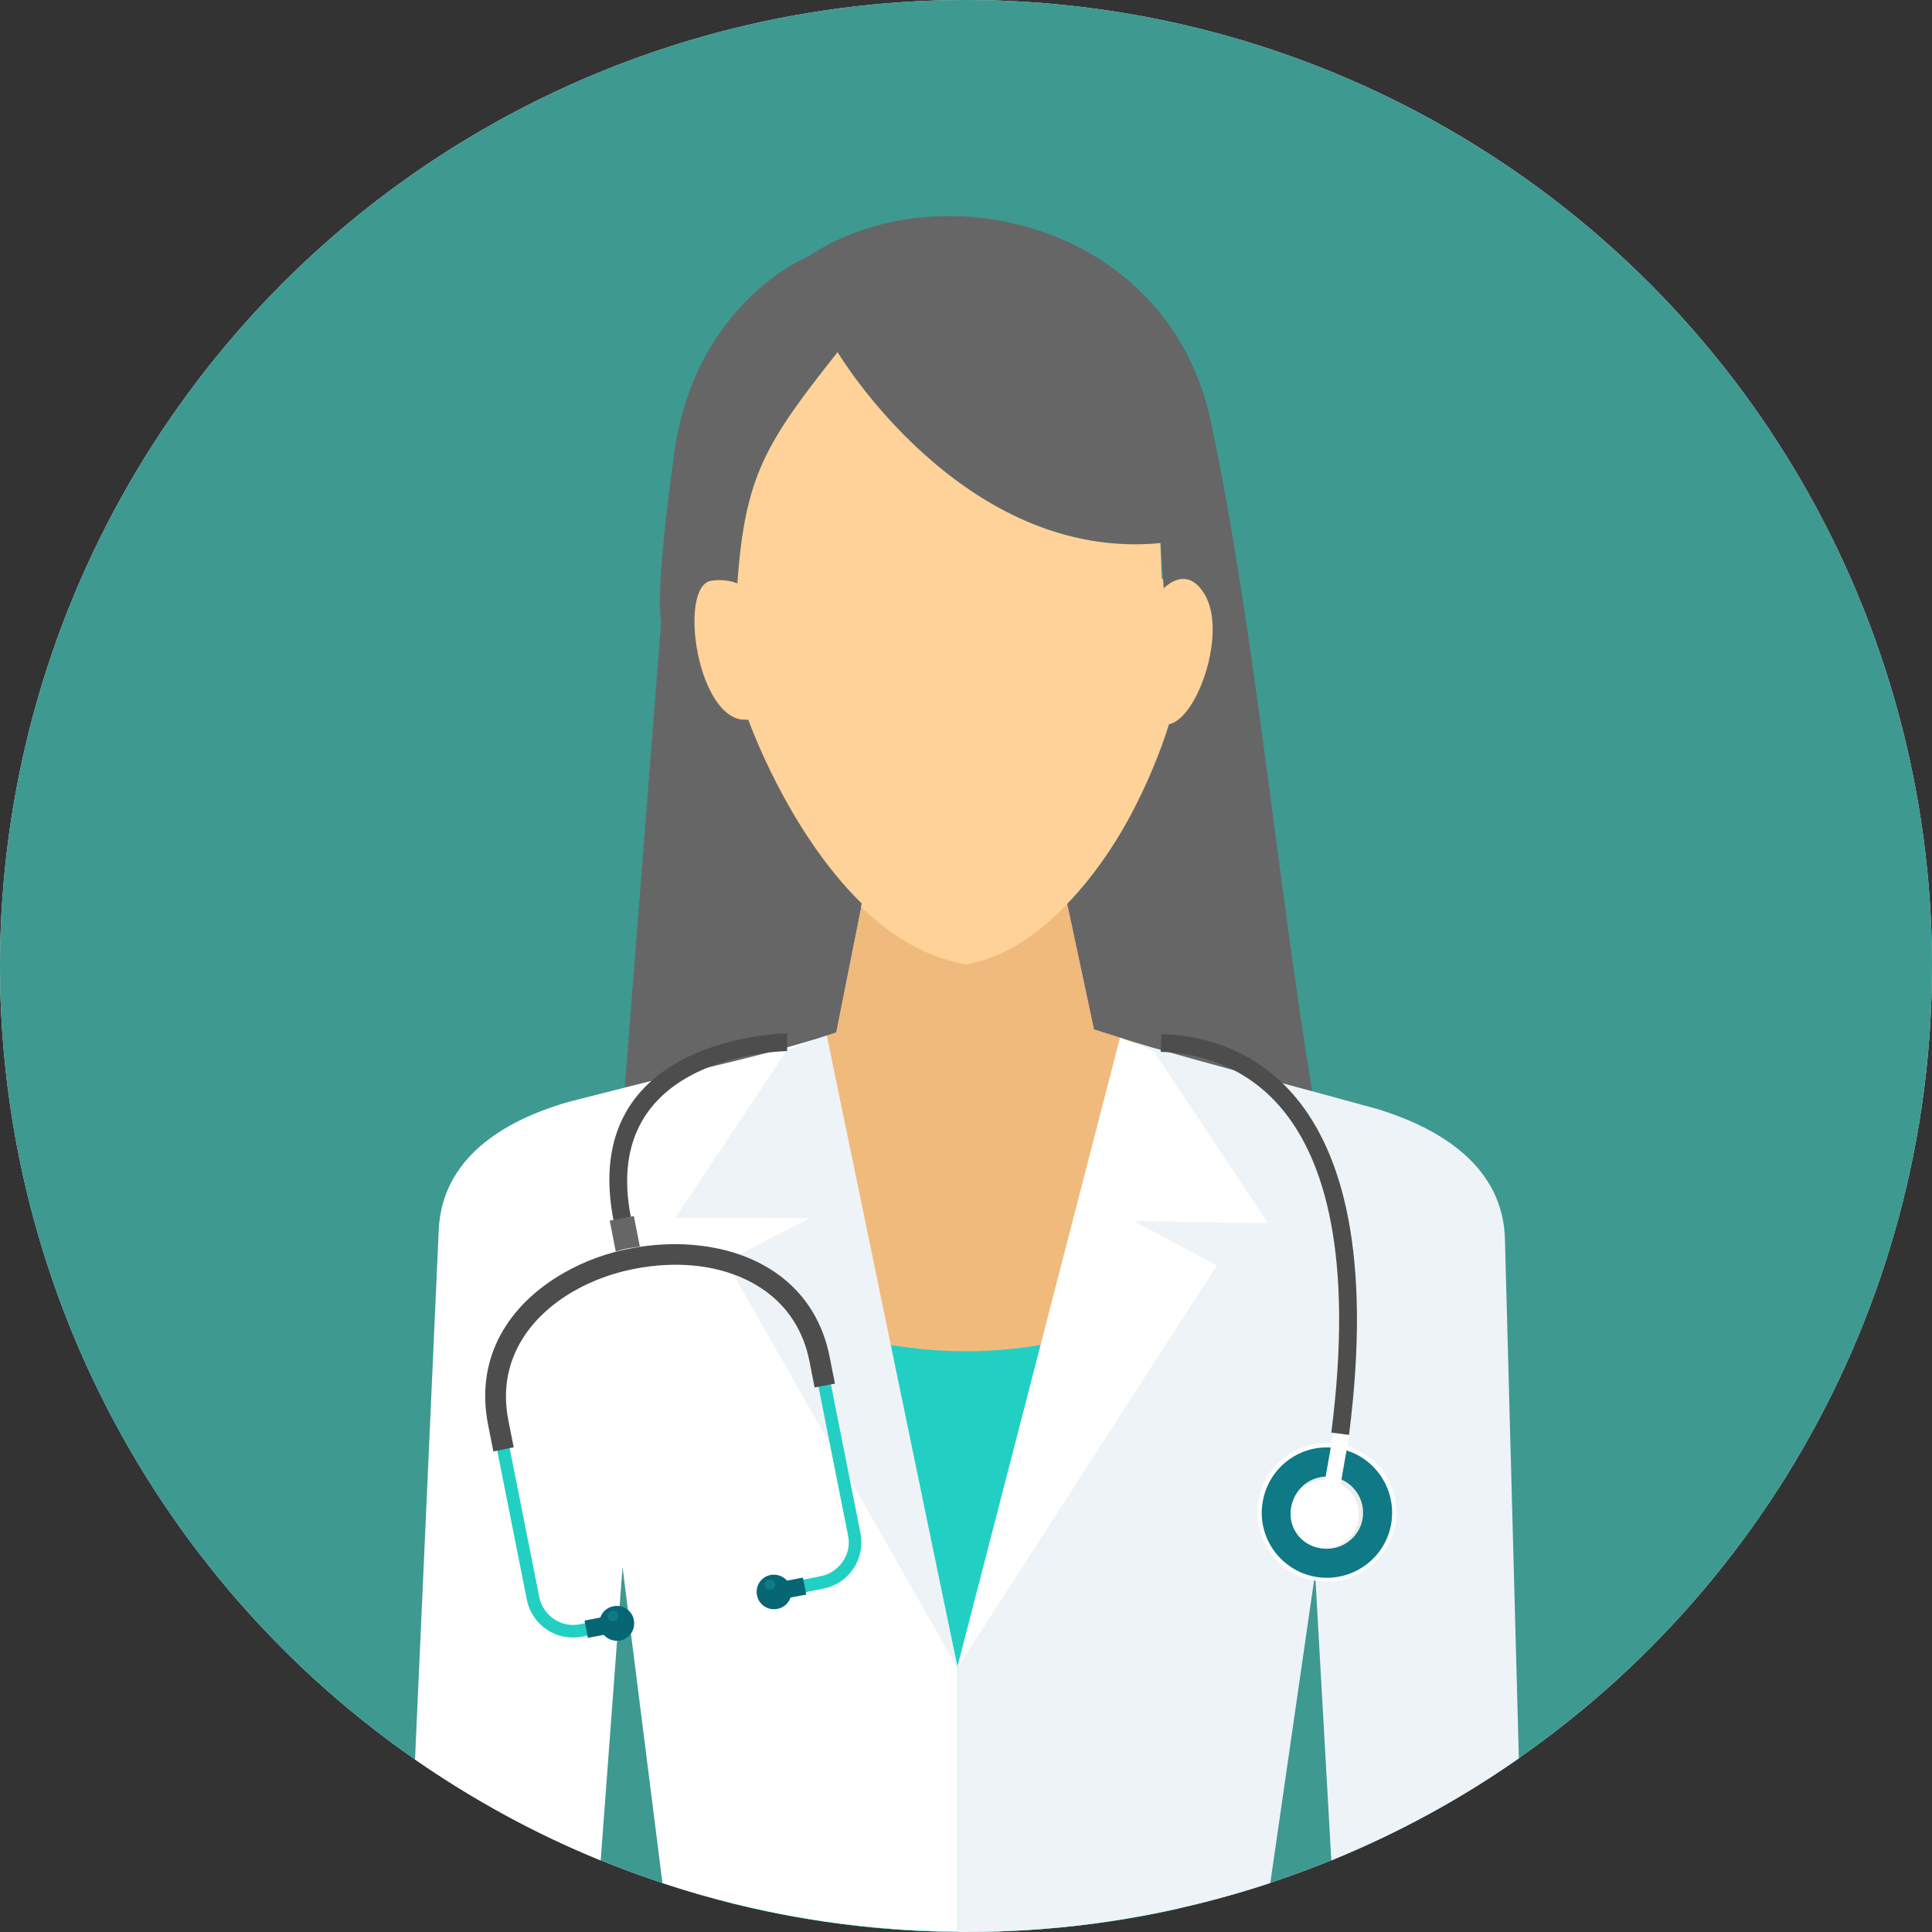 <?xml version="1.0" encoding="utf-8"?>
<!-- Generator: Adobe Illustrator 25.4.1, SVG Export Plug-In . SVG Version: 6.00 Build 0)  -->
<svg version="1.1"
	 id="Layer_1" text-rendering="geometricPrecision" image-rendering="optimizeQuality" shape-rendering="geometricPrecision"
	 xmlns="http://www.w3.org/2000/svg" xmlns:xlink="http://www.w3.org/1999/xlink" x="0px" y="0px" viewBox="0 0 513 513"
	 style="enable-background:new 0 0 513 513;" xml:space="preserve">
<rect x="0" y="0" width="513" height="513" fill="#333333" stroke="none"/>
<style type="text/css">
	.st0{fill-rule:evenodd;clip-rule:evenodd;fill:#ECF0F1;}
	.st1{fill-rule:evenodd;clip-rule:evenodd;fill:#3E9991;}
	.st2{fill-rule:evenodd;clip-rule:evenodd;fill:#F0BA7D;}
	.st3{fill-rule:evenodd;clip-rule:evenodd;fill:#21D0C3;}
	.st4{fill-rule:evenodd;clip-rule:evenodd;fill:#EEF3F7;}
	.st5{fill-rule:evenodd;clip-rule:evenodd;fill:#FFFFFF;}
	.st6{fill-rule:evenodd;clip-rule:evenodd;fill:#FED298;}
	.st7{fill-rule:evenodd;clip-rule:evenodd;fill:#666666;}
	.st8{fill-rule:evenodd;clip-rule:evenodd;fill:#FEFEFE;}
	.st9{fill-rule:evenodd;clip-rule:evenodd;fill:#0F7986;}
	.st10{fill-rule:evenodd;clip-rule:evenodd;fill:#EBECEC;}
	.st11{fill:#21D0C3;}
	.st12{fill:#4D4D4D;}
	.st13{fill-rule:evenodd;clip-rule:evenodd;fill:#076673;}
</style>
<g id="Name">
	<circle class="st0" cx="256.5" cy="256.5" r="256.5"/>
	<circle class="st1" cx="256.5" cy="256.5" r="256.5"/>
	<g id="_411722648">
		<path class="st2" d="M229,239.1l-7,35l-23.4,8l13.8,218l88.9-0.5l4.2-221.6l-14.9-4.7l-7.6-35.7L229,239.1L229,239.1z"/>
		<g>
			<path class="st3" d="M193.4,343c38.9,18.8,78.9,22.8,121,1.1l-1.4,162.7c-18.2,4.1-37,6.2-56.4,6.2c-22.3,0-43.9-2.8-64.6-8.2
				L193.4,343z"/>
			<g>
				<path class="st4" d="M298.1,276l67.7,18.5c17.6,5.4,33.3,15.8,33.8,34.5l3.7,137.9c-15.4,10.8-32.1,19.9-49.8,27.1l-4.3-76.3
					L337.3,500c-25.4,8.4-52.6,13-80.8,13c-0.7,0-1.5,0-2.2,0l0-69.9L298.1,276z"/>
				<path class="st5" d="M297.4,275.5l8.9,3.6l30.4,45.7l-35.7-0.6l22.1,11.8l-69,107L297.4,275.5L297.4,275.5z"/>
			</g>
			<g>
				<path class="st5" d="M218.9,275.3l-68,17.3c-17.7,5.1-33.5,15.2-34.4,33.9l-6.3,140.7c15.3,10.6,31.8,19.7,49.3,26.8l5.8-77.9
					l10.6,83.9c24.7,8.2,51.1,12.7,78.4,12.9l0-69.9L218.9,275.3L218.9,275.3z"/>
				<path class="st4" d="M219.5,274.8l-10.6,4.1l-29.6,44.5l35.7,0.1l-22.3,11.4L254.3,443L219.5,274.8L219.5,274.8z"/>
			</g>
		</g>
		<path class="st6" d="M182.9,155.1c-1.1,11.5,1.2,37,15.1,36c0,0,20,58.4,58.6,65c33.3-6.1,53.6-59,55.1-64
			c4.6,1.6,17.4-19.8,7.6-37.3c-2.8-5-10.8-1-10.8-1l-0.6-14.6c-52.6,5.1-85.5-45.8-85.5-45.8c-20.1,21.8-24.9,34.3-27,61.4
			c0,0-3.8-2.3-8-2.4C186.2,152.5,184.6,153.6,182.9,155.1L182.9,155.1z"/>
		<path class="st7" d="M222,274.1l6.8-34.2c-19.8-19.4-30.1-48.8-30.1-48.8c-13.5,1.5-18.9-35.6-9.8-36.9c4.1-0.6,6.9,0.7,6.9,0.7
			c2-28.7,7.6-37.4,26.6-61.4c0,0,33.2,55.8,85.8,50.7l0.8,12c2.5-2.4,7-4.7,10.8,1.5c6.2,10.1-1.9,33.2-9.4,34.6
			c-1.1,3.6-9.4,29.8-27,47.7l7.1,33.3c19.7,6.4,38.8,11.3,57.9,16.4c-9.7-59.2-15.3-123.2-26.9-177.8
			c-11.1-52.4-71.9-67.1-106.9-43.8c0,0-30.1,12.1-35.6,52.4c-5.5,40.3-3.4,44.2-3.4,44.2l-9.7,124C184,284.2,204.8,280,222,274.1
			L222,274.1z"/>
	</g>
	<g id="_411738560">
		<path class="st8" d="M349.2,419.7c-10-1.7-16.7-11.2-15-21.3c1.7-10,11.2-16.7,21.3-15c10,1.7,16.7,11.2,15,21.3
			C368.7,414.7,359.2,421.5,349.2,419.7z"/>
		<path class="st9" d="M349.4,418.7c-9.4-1.6-15.8-10.6-14.1-20c1.6-9.4,10.6-15.8,20-14.1c9.4,1.6,15.7,10.6,14.1,20
			C367.8,414,358.8,420.3,349.4,418.7z"/>
		<path class="st10" d="M350.7,411.1c-5.2-0.9-8.7-5.9-7.8-11.1c0.9-5.2,5.9-8.7,11.1-7.8c5.2,0.9,8.7,5.9,7.8,11.1
			C360.9,408.5,355.9,412,350.7,411.1L350.7,411.1z"/>
		<path class="st8" d="M351.8,393.2l4.2,0.7l2.3-13.1l-4.2-0.7L351.8,393.2L351.8,393.2z"/>
		<g>
			<path class="st11" d="M210.8,423.4l7.9-1.6c3.4-0.7,6.1-2.6,7.9-5.3c1.8-2.6,2.5-6,1.9-9.3l-9.3-46.8
				c-3.5-17.6-17.3-26.6-33.1-28.6c-6-0.8-12.4-0.5-18.5,0.7c-6.1,1.2-12.1,3.4-17.4,6.4c-13.8,7.8-23.1,21.4-19.6,39.1l9.3,46.8
				c0.7,3.4,2.6,6.1,5.3,7.9l0,0c2.6,1.8,6,2.5,9.3,1.9l7.9-1.6l-0.6-3.3l-7.9,1.6c-2.5,0.5-4.9-0.1-6.8-1.4l0,0
				c-1.9-1.3-3.4-3.3-3.9-5.8l-9.3-46.8c-3.2-16,5.3-28.4,17.9-35.6c5-2.8,10.6-4.9,16.4-6c5.8-1.1,11.8-1.4,17.5-0.7
				c14.4,1.8,27.1,10,30.2,26l9.3,46.8c0.5,2.5-0.1,4.9-1.4,6.8c-1.3,1.9-3.3,3.4-5.8,3.9l-7.9,1.6L210.8,423.4L210.8,423.4z"/>
			<path class="st12" d="M221.7,367.4l-1.4-7.1c-3.6-18.2-17.8-27.5-34-29.5c-6.2-0.8-12.6-0.5-18.9,0.7c-6.3,1.2-12.3,3.4-17.7,6.5
				c-14.2,8.1-23.7,22-20.1,40.3l1.4,7.1l5.4-1.1l-1.4-7.1c-3.1-15.5,5.2-27.4,17.4-34.4c4.9-2.8,10.4-4.8,16.1-5.9
				c5.7-1.1,11.5-1.4,17.1-0.7c14,1.8,26.2,9.7,29.3,25.1l1.4,7.1L221.7,367.4L221.7,367.4z"/>
			<g>
				<path class="st13" d="M156.1,434.9l4.2-0.8c1.1,1.2,2.7,1.8,4.4,1.5c2.5-0.5,4.1-2.9,3.6-5.5c-0.5-2.5-2.9-4.1-5.4-3.6
					c-1.7,0.3-3,1.5-3.5,3l-4.2,0.8L156.1,434.9z"/>
				<path class="st13" d="M214.1,423.4l-4.2,0.8c-0.5,1.5-1.8,2.7-3.5,3c-2.5,0.5-4.9-1.1-5.4-3.6c-0.5-2.5,1.1-4.9,3.6-5.4
					c1.7-0.3,3.3,0.3,4.4,1.5l4.2-0.8L214.1,423.4L214.1,423.4z"/>
			</g>
			<path class="st7" d="M169.9,331l-1.6-8.1l-3.2,0.6l-3.2,0.6l1.6,8.2c1.2-0.4,2.5-0.7,3.7-0.9C168.1,331.3,169,331.1,169.9,331z"
				/>
			<g>
				<path class="st9" d="M163,430.4c0.8-0.2,1.3-0.9,1.1-1.6c-0.1-0.8-0.9-1.3-1.6-1.1s-1.3,0.9-1.1,1.6
					C161.5,430.1,162.3,430.6,163,430.4L163,430.4z"/>
				<path class="st9" d="M204.7,422.1c0.8-0.1,1.3-0.9,1.1-1.6c-0.2-0.8-0.9-1.3-1.6-1.1c-0.8,0.2-1.3,0.9-1.1,1.7
					C203.2,421.8,204,422.3,204.7,422.1z"/>
			</g>
		</g>
		<path class="st8" d="M350.2,411c-4.9-0.9-8.2-5.5-7.4-10.5c0.9-4.9,5.5-8.2,10.5-7.4c4.9,0.9,8.2,5.5,7.4,10.5
			C359.8,408.5,355.1,411.8,350.2,411z"/>
		<g>
			<path class="st12" d="M209,279.1c-0.1,0-50,0.4-41.5,44l-4.6,0.9c-9.5-49.1,46-49.6,46.1-49.6L209,279.1L209,279.1z"/>
			<path class="st12" d="M308.4,274.6c8.1,0.2,23.8,2.4,35.9,17.1c11.8,14.4,20.1,40.8,13.9,89.3l-4.7-0.6
				c6-46.9-1.8-72.2-12.9-85.7c-10.9-13.2-25.1-15.2-32.4-15.4L308.4,274.6L308.4,274.6z"/>
		</g>
	</g>
</g>
</svg>
